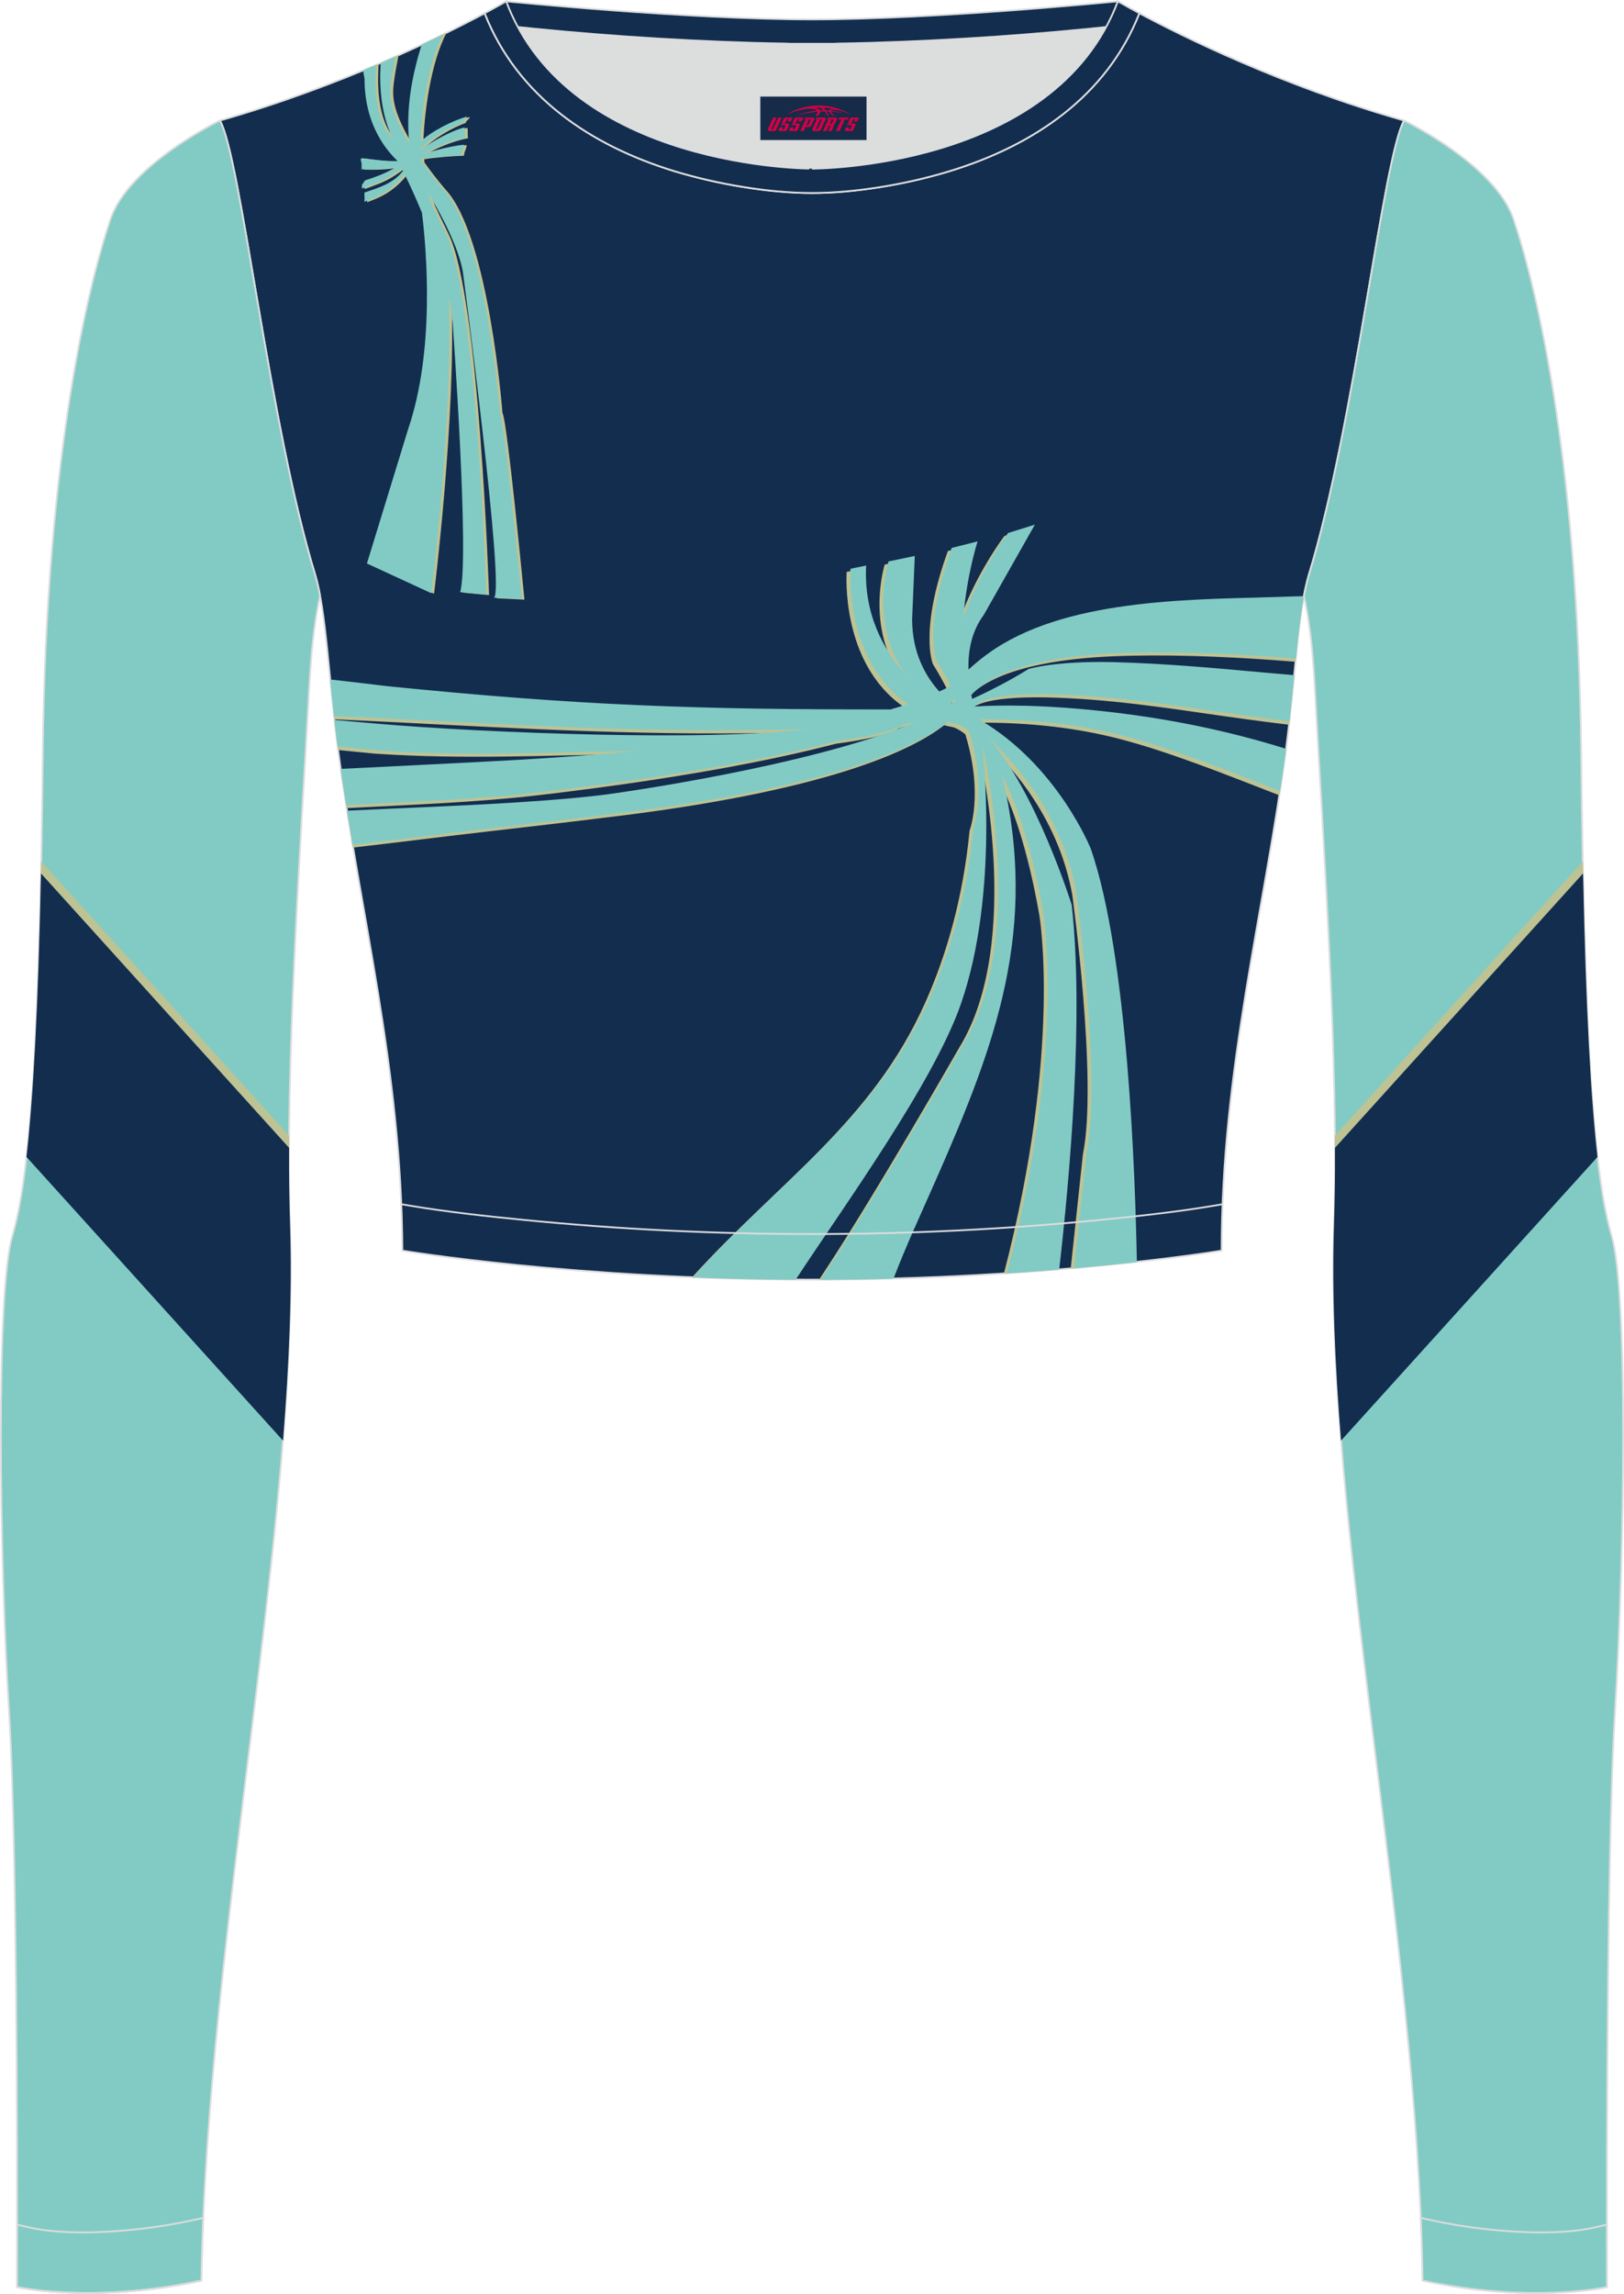 <?xml version="1.0" encoding="utf-8"?>
<!-- Generator: Adobe Illustrator 24.0.1, SVG Export Plug-In . SVG Version: 6.00 Build 0)  -->
<svg xmlns="http://www.w3.org/2000/svg" xmlns:xlink="http://www.w3.org/1999/xlink" version="1.1" id="图层_1" x="0px" y="0px" width="367.03px" height="518.23px" viewBox="0 0 367.02 518.23" enable-background="new 0 0 367.02 518.23" xml:space="preserve">
<g>
	<path fill-rule="evenodd" clip-rule="evenodd" fill="#DCDDDD" d="M113.76,2.85c0,0,45.04,4.28,69.79,4.28s70.34-3.09,70.34-3.09   S241.33,40.8,183.46,40.8C125.59,40.79,113.76,2.85,113.76,2.85z"/>
	
		<path fill-rule="evenodd" clip-rule="evenodd" fill="#132D4F" stroke="#DCDDDD" stroke-width="0.4" stroke-miterlimit="22.926" d="   M258.74,5.16l-5.47,0.6c-18.61,2.04-37.83,3.37-56.53,3.92c-2.57,0.08-5.14,0.13-7.72,0.17v0.04h-11V9.85   c-2.57-0.04-5.14-0.09-7.72-0.17c-18.7-0.55-37.91-1.88-56.53-3.92l-5.47-0.6l6.07-4.87c0,0,40.87,4.09,69.14,4.09   s69.11-4.09,69.11-4.09L258.74,5.16z"/>
	
		<path fill-rule="evenodd" clip-rule="evenodd" fill="#132D4F" stroke="#DCDDDD" stroke-width="0.4" stroke-miterlimit="22.926" d="   M109.53,2.99C100,8.09,77.36,19.36,49.69,27.23c4.75,8.32,11.09,68.5,21.5,102.51c2.53,8.27,3.06,23.55,5.19,39.52   c4.92,36.95,14.4,72.23,14.55,113.28c0,0,38.98,6.55,92.58,6.55s92.58-6.55,92.58-6.55c0-40.87,9.62-76.33,14.55-113.28   c2.13-15.97,2.66-31.26,5.19-39.52c10.41-34.02,16.76-94.19,21.5-102.51c-27.67-7.87-50.31-19.14-59.84-24.24   c-7.44,18.9-24.13,29.96-42.97,35.71c-9.35,2.85-21.14,4.92-31.01,4.91c-9.87,0.01-21.66-2.05-31.01-4.91   C133.66,32.95,116.97,21.89,109.53,2.99z"/>
	<g>
		<g>
			<path fill-rule="evenodd" clip-rule="evenodd" fill="#BEC393" d="M215.16,158.99l-0.87,0.59l-0.32-0.26l1.1-0.72L215.16,158.99     L215.16,158.99z M74.71,154.32c0.26,2.65,0.54,5.39,0.85,8.18l11.31,0.54c32.28,1.62,60.99,3.34,94.21,2.37     c-20.84,2.84-72.45,0.9-96.94-1.24l-8.48-0.75c0.22,1.93,0.46,3.88,0.72,5.84l0.02,0.18c3.8,0.38,7.97,0.79,8.23,0.81     c20.38,1.39,39.14,0.34,58.4,0.12c-11.79,1.09-24.05,1.9-36.15,2.5c-0.51,0.03-18.84,0.94-25.09,1.26l-4.71,0.24     c0.4,2.74,0.81,5.47,1.25,8.2c14.26-0.76,29.13-1.27,43.08-2.89c31.24-3.65,52.76-7.83,67.49-11.66     c6.75-0.88,11.74-2.02,14.31-3.51c0,0,0.45-0.13,1.26-0.38c0.38-0.04,0.76-0.07,1.13-0.11c-23.73,9.9-67.76,15.95-67.76,15.95     c-5.53,0.81-13.47,1.49-22.77,2.08c-12.17,0.76-24.38,1.19-36.56,1.77c0.41,2.56,0.83,5.11,1.27,7.66     c10.34-1.19,20.67-2.52,31.01-3.7c15.29-1.74,25.74-3.04,25.74-3.04c50.33-5.94,69.56-15.2,76.85-20.9     c0.66,0.17,1.34,0.33,2.04,0.46c0,0,1.06,0.25,2.74,1.58c4.16,13.58,0.96,21.79,0.96,21.79c-1.49,15.45-5.32,28.32-10,38.79     c-12.06,27-32.93,40.31-52.74,62.12c7.27,0.29,14.98,0.49,23.04,0.54c10.89-16.54,30.67-43.84,36.84-61.47     c8.91-25.46,4.89-58.41,4.84-58.82c0.12,0.5,10.44,43.84-4.29,67.81c0,0-18.5,32.39-30.28,50.3l-1.43,2.18     c5.58-0.01,11.01-0.1,16.24-0.24c2.74-7.1,6.08-14.26,9.39-21.79c13.51-30.68,23.17-56.49,14.87-91.28     c3.23,6.28,6.64,15.94,9.26,30.76c0,0,5.3,30.09-7.98,81.14c4.12-0.26,8.03-0.55,11.72-0.85c2.39-21.1,5.53-56.99,2.74-81.77     c0,0-8.12-25.86-18.86-37.68c6.55,6.02,16.81,17.83,19.85,34.72c0,0,5.8,42.04,2.41,58.61l-2.76,25.84     c5.22-0.45,9.93-0.93,14.08-1.38c-0.38-19.91-2.14-68.99-10.39-92.71c0,0-7.5-18.91-25.2-29.23c12.93-0.11,23.45,1.37,31.86,3.5     c11.68,2.96,24.69,8.22,36.8,12.91c0.49-3.18,0.96-6.36,1.39-9.56c-13.43-4.26-26.85-6.94-39.92-8.49     c-15.51-1.83-25.94-1.65-31.31-1.3c3.14-3.2,15.49-3.16,27.49-2.24c13.28,1.02,26.2,3.33,39.31,5l5.23,0.65     c0.41-3.58,0.76-7.09,1.09-10.44l-7.02-0.61c-11.24-1.03-23.26-2.12-34.49-2.4c-13.37-0.33-19.3,1.55-19.3,1.55     c-4.32,2.68-8.73,4.93-12.75,6.76c-0.06-0.3-0.13-0.6-0.19-0.91c6.36-6.9,21.34-8.93,32.84-9.41     c11.56-0.49,24.62,0.02,36.26,0.85l5.03,0.38c0.53-5.31,1.05-10.14,1.76-14.16c-4.07,0.13-11.32,0.36-12.06,0.38     c-22.26,0.53-49.72,1.68-64.47,16.4c-0.14-4.47,0.74-8.87,3.44-12.48l11.56-20.41l-6.05,1.88c0,0-6.48,8.57-10.12,19.08     c0.82-9.85,3.23-17.18,3.23-17.18l-5.86,1.48c-6.55,18.05-3.39,25.53-3.39,25.53c1.19,1.93,2.25,3.8,3.17,5.62     c-0.81,0.44-1.67,0.87-2.57,1.29c-3.01-3.32-6.15-8.63-6.15-16.36l0.6-14.27l-5.94,1.24c0,0-4.42,14.16,3.87,25.53     c-5.04-5.56-9.48-13.64-8.92-24.61l-3.54,0.74c0,0-1.55,20.57,12.95,30.55c-1.23,0.42-2.52,0.83-3.85,1.22     c-44.46,0.05-70.44-0.9-113.59-5.23C86.09,155.64,78.44,154.75,74.71,154.32z"/>
			<path fill-rule="evenodd" clip-rule="evenodd" fill="#82CBC5" d="M216,158.27l-0.87,0.59l-0.32-0.26l1.1-0.72L216,158.27     L216,158.27z M74.63,153.5c0.26,2.67,0.54,5.43,0.85,8.24l12.23,0.59c32.28,1.62,60.99,3.34,94.21,2.38     c-20.84,2.83-72.45,0.9-96.94-1.24l-9.41-0.83c0.22,1.98,0.46,3.99,0.73,6.01c4.02,0.4,8.89,0.88,9.17,0.9     c20.38,1.39,39.14,0.34,58.4,0.12c-11.79,1.09-24.05,1.89-36.15,2.5c-0.51,0.02-18.84,0.94-25.09,1.26L77,173.7     c0.39,2.74,0.81,5.47,1.24,8.2c14.55-0.79,29.77-1.28,44.02-2.94c31.24-3.65,52.76-7.83,67.5-11.66     c6.75-0.88,11.74-2.02,14.31-3.51c0,0,0.45-0.13,1.26-0.38c0.38-0.04,0.76-0.07,1.13-0.11c-23.73,9.9-67.76,15.95-67.76,15.95     c-5.53,0.81-13.47,1.49-22.77,2.08c-12.44,0.78-24.92,1.2-37.38,1.81l-0.12,0.01c0.41,2.58,0.84,5.15,1.27,7.72     c10.65-1.22,21.29-2.6,31.95-3.81c15.29-1.74,25.74-3.04,25.74-3.04c50.33-5.94,69.56-15.2,76.85-20.9     c0.66,0.17,1.34,0.33,2.04,0.46c0,0,1.06,0.25,2.74,1.58c4.16,13.58,0.96,21.79,0.96,21.79c-1.49,15.45-5.32,28.32-10,38.79     c-12.19,27.3-33.39,40.6-53.39,62.84c7.32,0.29,15.09,0.48,23.22,0.53c10.78-16.46,31.06-44.31,37.31-62.19     c8.91-25.46,4.88-58.41,4.84-58.82c0.12,0.5,10.44,43.84-4.29,67.81c0,0-18.5,32.39-30.28,50.31c-0.65,1-1.28,1.96-1.89,2.9     c5.66-0.02,11.14-0.11,16.43-0.25c2.79-7.33,6.24-14.71,9.66-22.49c13.51-30.68,23.17-56.49,14.87-91.27     c3.23,6.28,6.64,15.94,9.26,30.76c0,0,5.35,30.36-8.16,81.81c4.16-0.27,8.1-0.57,11.82-0.87c2.4-21,5.63-57.38,2.82-82.42     c0,0-8.12-25.86-18.86-37.68c6.55,6.02,16.81,17.83,19.85,34.72c0,0,5.8,42.04,2.41,58.61l-2.83,26.49     c5.27-0.46,10.01-0.95,14.16-1.41c-0.35-19.49-2.06-69.37-10.4-93.34c0,0-7.5-18.91-25.2-29.23c12.93-0.11,23.45,1.37,31.86,3.5     c11.45,2.9,24.2,8.02,36.12,12.65c0.48-3.12,0.93-6.25,1.35-9.4l0.02-0.12c-13.19-4.13-26.38-6.75-39.22-8.26     c-15.51-1.83-25.94-1.65-31.31-1.3c3.14-3.2,15.49-3.16,27.49-2.24c13.28,1.02,26.2,3.33,39.31,5.01l4.48,0.56     c0.4-3.58,0.75-7.07,1.08-10.42c-2.88-0.25-5.85-0.5-6.26-0.54c-11.24-1.03-23.26-2.12-34.49-2.4     c-13.37-0.33-19.3,1.55-19.3,1.55c-4.32,2.68-8.73,4.93-12.75,6.76c-0.06-0.3-0.13-0.6-0.19-0.91c6.36-6.9,21.34-8.93,32.84-9.41     c11.56-0.49,24.62,0.02,36.26,0.85l4.27,0.32c0.54-5.31,1.07-10.12,1.81-14.08c-4.15,0.13-10.65,0.34-11.35,0.35     c-22.26,0.53-49.72,1.68-64.47,16.4c-0.14-4.47,0.74-8.87,3.44-12.48l11.56-20.41l-6.05,1.88c0,0-6.48,8.57-10.12,19.08     c0.82-9.85,3.23-17.18,3.23-17.18l-5.86,1.48c-6.56,18.05-3.39,25.53-3.39,25.53c1.19,1.93,2.25,3.8,3.17,5.62     c-0.81,0.44-1.67,0.87-2.57,1.29c-3.01-3.32-6.15-8.63-6.15-16.36l0.6-14.27l-5.94,1.24c0,0-4.42,14.16,3.87,25.53     c-5.03-5.56-9.48-13.64-8.92-24.61l-3.54,0.74c0,0-1.55,20.57,12.95,30.55c-1.23,0.42-2.52,0.83-3.85,1.22     c-44.46,0.05-70.44-0.9-113.59-5.23C86.86,154.91,77.81,153.86,74.63,153.5z"/>
		</g>
		<g>
			<path fill-rule="evenodd" clip-rule="evenodd" fill="#BEC393" d="M104.9,35.18c-0.19-0.54,0.7-1.86,0.52-2.41     c-2.91,0.33-6.46,1.22-9.17,2.12c2.1-1.29,6.07-3.02,9.53-3.67c-0.16-0.5,0-1.85-0.15-2.34c-2.71,0.57-7.52,3.21-9.93,5.06     c0-0.11-0.01-0.22-0.01-0.33c2.55-2.43,6.4-4.71,9.6-5.86c-0.13-0.42,0.97-0.89,0.84-1.31c-3.02,0.78-8.03,3.28-10.45,5.63     c0.17-6.17,1.62-17.96,5.26-24.69c-1.53,0.75-3.17,1.54-4.91,2.36c-2.32,7.48-3.71,14.55-2.93,22.71     c-1.15-1.92-2.23-3.96-3.03-5.98c-1.28-3.21-1.38-5.31-1.08-7.68c0.26-2.09,0.67-4.21,1.08-6.33c-1.11,0.5-2.26,1-3.44,1.51     c-0.05,1.75-0.1,3.31-0.1,3.42c-0.01,4.03,0.54,9.32,2.88,14.09c-0.11-0.12-0.22-0.24-0.32-0.35c0,0-3.77-3.27-3.64-13.53     l0.09-3.16c-0.96,0.41-1.95,0.83-2.95,1.24l0.4,2.22c-0.01,5.26,1.31,12.62,7.47,18.57c-2.54,0.09-5.41-0.3-7.95-0.64     c-0.65,0.03-0.25,0.74-0.2,1.01l0.01,0.23v0.01v0.03c0.01,0.21,0.02,0.41,0.02,0.61v0.03l0.01,0.41v0.03l-0.19,0.11v0.03     c2.65,0.05,5.36,0.05,7.95-0.51c-2.12,1.37-4.67,2.27-7.07,3.05c0,0.26-0.63,0.79-0.63,1.06v0.02V42v0.32v0.02v0.02v0.02v0.03     v0.02v0.02v0.27c0.17-0.06,3.18-1.19,3.35-1.26c2.44-0.99,4.33-2.3,5.6-3.35c0.1,0.19,0.2,0.4,0.31,0.62     c-2.18,2.86-5.5,3.79-8.7,4.9v0.03v0.03l-0.01,0.24v0.03v0.03c-0.01,0.22,0.05,0.58,0.04,0.81v0.03v0.03l-0.01,0.18v0.03v0.03     l0,0c-0.01,0.2-0.02,0.41-0.03,0.61c1.18-0.49,2.42-0.93,3.54-1.53c2.58-1.37,4.41-3.27,5.54-4.73c1.01,2.07,2.44,5.12,3.93,8.75     c1.07,8.73,2.93,31.08-3.12,48.85l-9.32,30.37l14.56,6.72c0,0,5-39.98,3.95-66.74c0.38,1.88,0.67,3.75,0.86,5.59     c0,0,3.89,53.8,1.69,60.9l5.93,0.56c0,0-2.15-67.75-9.19-81.64c0,0-0.87-1.87-2.19-4.54c-0.22-0.54-0.46-1.04-0.71-1.49     c0,0-0.52-1.22-1.11-3.22c3.16,5.31,6.96,12.55,7.9,18.03c0,0,9.59,72.13,7.01,73.57l6.29,0.31c0,0-3.86-40.35-4.97-42.22     c0,0-3.02-39.89-12.87-50.44c0,0-2.22-2.51-4.75-6.09c-0.03-0.24-0.05-0.48-0.07-0.73C98.01,35.58,102.77,35.22,104.9,35.18z"/>
			<path fill-rule="evenodd" clip-rule="evenodd" fill="#82CBC5" d="M104.27,35.1c-0.19-0.54,0.7-1.86,0.53-2.41     c-2.91,0.33-6.46,1.22-9.17,2.12c2.1-1.29,6.07-3.02,9.53-3.67c-0.16-0.5,0-1.85-0.15-2.34c-2.71,0.57-7.52,3.21-9.93,5.06     c0-0.11-0.01-0.22-0.01-0.33c2.55-2.43,6.4-4.71,9.6-5.86c-0.13-0.42,0.97-0.89,0.84-1.31c-3.02,0.78-8.03,3.28-10.45,5.63     c0.16-6.01,1.55-17.36,4.99-24.17c-1.49,0.73-3.08,1.49-4.77,2.27c-2.24,7.32-3.56,14.27-2.8,22.27     c-1.15-1.92-2.23-3.96-3.03-5.98c-1.28-3.21-1.38-5.31-1.08-7.68c0.25-1.96,0.62-3.95,1.01-5.93c-1.09,0.48-2.22,0.97-3.37,1.47     c-0.05,1.6-0.09,2.96-0.09,3.06c-0.01,4.03,0.54,9.32,2.88,14.09c-0.11-0.12-0.22-0.24-0.32-0.35c0,0-3.77-3.27-3.64-13.53     l0.08-2.81c-0.94,0.4-1.91,0.8-2.88,1.21l0.34,1.9c-0.01,5.26,1.31,12.62,7.47,18.57c-2.54,0.09-5.41-0.3-7.95-0.64     c-0.65,0.03-0.26,0.74-0.2,1.01l0.01,0.23v0.01v0.03c0.01,0.21,0.02,0.41,0.02,0.61v0.03l0.01,0.41v0.03l-0.19,0.11v0.03     c2.65,0.05,5.36,0.05,7.95-0.51c-2.13,1.37-4.67,2.27-7.07,3.05c0,0.26-0.63,0.79-0.63,1.06v0.02v0.02v0.32v0.02v0.03v0.02v0.02     v0.02v0.02v0.27c0.17-0.06,3.18-1.19,3.35-1.26c2.44-0.99,4.33-2.3,5.6-3.35c0.1,0.19,0.2,0.4,0.31,0.62     c-2.18,2.86-5.5,3.79-8.7,4.9v0.03v0.03l-0.01,0.24v0.03v0.03c-0.01,0.22,0.05,0.58,0.04,0.81v0.03v0.03l-0.01,0.18v0.03v0.03     l0,0c-0.01,0.2-0.02,0.41-0.03,0.61c1.18-0.49,2.42-0.93,3.54-1.53c2.58-1.37,4.41-3.27,5.54-4.73c1.01,2.07,2.44,5.12,3.93,8.75     c1.07,8.73,2.93,31.08-3.12,48.85l-9.32,30.37l14.56,6.72c0,0,5-39.98,3.95-66.74c0.38,1.88,0.67,3.75,0.86,5.59     c0,0,3.89,53.8,1.69,60.9l5.93,0.56c0,0-2.15-67.75-9.19-81.64c0,0-0.87-1.88-2.19-4.55c-0.22-0.54-0.46-1.04-0.71-1.49     c0,0-0.52-1.22-1.11-3.22c3.16,5.31,6.96,12.55,7.9,18.03c0,0,9.59,72.13,7.02,73.57l6.29,0.31c0,0-3.86-40.35-4.97-42.22     c0,0-3.02-39.89-12.87-50.44c0,0-2.22-2.51-4.75-6.1c-0.03-0.24-0.05-0.48-0.08-0.73C97.39,35.5,102.15,35.13,104.27,35.1z"/>
		</g>
	</g>
	
		<path fill-rule="evenodd" clip-rule="evenodd" fill="#82CBC5" stroke="#DCDDDD" stroke-width="0.4" stroke-miterlimit="22.926" d="   M317.33,27.23c0,0,20.55,9.93,24.74,22.3s14.56,50.77,15.29,121.02s3.28,96.45,6.92,108.83s2.91,71.7,0.73,107.01   c-2.18,35.3-1.82,130.3-1.82,130.3s-17.11,3.82-41.67-1.46c-1.26-78.2-22.24-172.66-20.02-238.76c1.17-34.86-2.6-88.69-4.18-118.11   c-0.4-7.41-0.88-15.82-2.63-23.72c0.34-1.82,0.72-3.46,1.15-4.89C306.24,95.73,312.58,35.55,317.33,27.23z"/>
	<g>
		<path fill-rule="evenodd" clip-rule="evenodd" fill="#BEC393" d="M357.71,194.63l-56.02,61.94c0.06,6.9,0.01,13.47-0.19,19.49    l56.67-62.65C358,207.63,357.84,201.39,357.71,194.63z"/>
		<path fill-rule="evenodd" clip-rule="evenodd" fill="#132D4F" d="M357.77,197.32l-56.06,61.98c0.03,6.06-0.04,11.84-0.22,17.17    c-0.5,15.04,0.19,31.54,1.58,48.99l57.96-64.08C359.54,248.2,358.41,228.34,357.77,197.32z"/>
	</g>
	
		<path fill-rule="evenodd" clip-rule="evenodd" fill="#82CBC5" stroke="#DCDDDD" stroke-width="0.4" stroke-miterlimit="22.926" d="   M49.69,27.23c0,0-20.56,9.93-24.74,22.3S10.39,100.3,9.66,170.55C8.94,240.79,6.39,267,2.75,279.37   c-3.64,12.38-2.91,71.7-0.73,107.01c2.18,35.3,1.82,130.3,1.82,130.3s17.11,3.82,41.67-1.46c1.26-78.2,22.24-172.66,20.02-238.76   c-1.17-34.86,2.6-88.69,4.18-118.11c0.4-7.41,0.88-15.82,2.63-23.72c-0.34-1.82-0.72-3.46-1.15-4.89   C60.79,95.73,54.44,35.55,49.69,27.23z"/>
	<g>
		<path fill-rule="evenodd" clip-rule="evenodd" fill="#BEC393" d="M9.31,194.63l56.02,61.94c-0.06,6.9-0.01,13.47,0.19,19.49    L8.85,213.4C9.03,207.63,9.18,201.39,9.31,194.63z"/>
		<path fill-rule="evenodd" clip-rule="evenodd" fill="#132D4F" d="M9.26,197.32l56.06,61.98c-0.03,6.06,0.04,11.84,0.22,17.17    c0.5,15.04-0.19,31.54-1.58,48.99L5.98,261.37C7.48,248.2,8.61,228.34,9.26,197.32z"/>
	</g>
	
		<path fill-rule="evenodd" clip-rule="evenodd" fill="#82CBC5" stroke="#DCDDDD" stroke-width="0.4" stroke-miterlimit="22.926" d="   M3.86,502.59c0,8.69-0.02,14.09-0.02,14.09s17.11,3.82,41.67-1.46c0.08-4.67,0.22-9.39,0.43-14.16l-3.32,0.71   c-9.81,2.11-25.74,3.72-35.8,1.48L3.86,502.59z"/>
	<path fill="none" stroke="#DCDDDD" stroke-width="0.4" stroke-miterlimit="22.926" d="M3.84,516.68c0,0,17.11,3.82,41.67-1.46"/>
	
		<path fill-rule="evenodd" clip-rule="evenodd" fill="#132D4F" stroke="#DCDDDD" stroke-width="0.4" stroke-miterlimit="22.926" d="   M114.39,0.29c0,0-1.72,1.01-4.86,2.69c7.44,18.9,24.13,29.96,42.97,35.71c9.36,2.85,21.14,4.92,31.02,4.91   c9.87,0.01,21.66-2.05,31.01-4.91c18.84-5.75,35.53-16.81,42.97-35.71c-3.14-1.68-4.86-2.69-4.86-2.69   c-14.32,38.03-69.13,37.81-69.13,37.81S128.71,38.33,114.39,0.29z"/>
	<path fill="none" stroke="#DCDDDD" stroke-width="0.4" stroke-miterlimit="22.926" d="M276.3,272.05l-1.93,0.33   c-8.4,1.42-17.16,2.36-25.63,3.21c-21.64,2.15-43.49,3.2-65.23,3.2c-21.73,0-43.55-1.05-65.17-3.2   c-8.49-0.84-17.27-1.79-25.69-3.21l-1.96-0.33"/>
	
		<path fill-rule="evenodd" clip-rule="evenodd" fill="#82CBC5" stroke="#DCDDDD" stroke-width="0.4" stroke-miterlimit="22.926" d="   M363.16,502.59c0,8.69,0.02,14.09,0.02,14.09s-17.11,3.82-41.67-1.46c-0.08-4.67-0.22-9.39-0.43-14.16l3.32,0.71   c9.81,2.11,25.74,3.72,35.8,1.48L363.16,502.59z"/>
	
</g>
<g id="tag_logo">
	<rect y="21.82" fill="#162B48" width="24" height="9.818" x="171.83"/>
	<g>
		<path fill="#D30044" d="M187.79,25.01l0.005-0.011c0.131-0.311,1.085-0.262,2.351,0.071c0.715,0.24,1.44,0.54,2.193,0.9    c-0.218-0.147-0.447-0.289-0.682-0.42l0.011,0.005l-0.011-0.005c-1.478-0.845-3.218-1.418-5.1-1.62    c-1.282-0.115-1.658-0.082-2.411-0.055c-2.449,0.142-4.68,0.905-6.458,2.095c1.26-0.638,2.722-1.075,4.195-1.336    c1.467-0.18,2.476-0.033,2.771,0.344c-1.691,0.175-3.469,0.633-4.555,1.075c1.156-0.338,2.967-0.665,4.647-0.813    c0.016,0.251-0.115,0.567-0.415,0.96h0.475c0.376-0.382,0.584-0.725,0.595-1.004c0.333-0.022,0.66-0.033,0.971-0.033    C186.62,25.45,186.83,25.8,187.03,26.19h0.262c-0.125-0.344-0.295-0.687-0.518-1.036c0.207,0,0.393,0.005,0.567,0.011    c0.104,0.267,0.496,0.66,1.058,1.025h0.245c-0.442-0.365-0.753-0.753-0.835-1.004c1.047,0.065,1.696,0.224,2.885,0.513    C189.61,25.27,188.87,25.1,187.79,25.01z M185.35,24.92c-0.164-0.295-0.655-0.485-1.402-0.551    c0.464-0.033,0.922-0.055,1.364-0.055c0.311,0.147,0.589,0.344,0.84,0.589C185.89,24.9,185.62,24.91,185.35,24.92z M187.33,24.97c-0.224-0.016-0.458-0.027-0.715-0.044c-0.147-0.202-0.311-0.398-0.502-0.6c0.082,0,0.164,0.005,0.24,0.011    c0.72,0.033,1.429,0.125,2.138,0.273C187.82,24.57,187.44,24.73,187.33,24.97z"/>
		<path fill="#D30044" d="M174.75,26.55L173.58,29.1C173.4,29.47,173.67,29.61,174.15,29.61l0.873,0.005    c0.115,0,0.251-0.049,0.327-0.175l1.342-2.891H175.91L174.69,29.18H174.52c-0.147,0-0.185-0.033-0.147-0.125l1.156-2.504H174.75L174.75,26.55z M176.61,27.9h1.271c0.36,0,0.584,0.125,0.442,0.425L177.85,29.36C177.75,29.58,177.48,29.61,177.25,29.61H176.33c-0.267,0-0.442-0.136-0.349-0.333l0.235-0.513h0.742L176.78,29.14C176.76,29.19,176.8,29.2,176.86,29.2h0.18    c0.082,0,0.125-0.016,0.147-0.071l0.376-0.813c0.011-0.022,0.011-0.044-0.055-0.044H176.44L176.61,27.9L176.61,27.9z M177.43,27.83h-0.78l0.475-1.025c0.098-0.218,0.338-0.256,0.578-0.256H179.15L178.76,27.39L177.98,27.51l0.262-0.562H177.95c-0.082,0-0.12,0.016-0.147,0.071L177.43,27.83L177.43,27.83z M179.02,27.9L178.85,28.27h1.069c0.06,0,0.06,0.016,0.049,0.044    L179.59,29.13C179.57,29.18,179.53,29.2,179.45,29.2H179.27c-0.055,0-0.104-0.011-0.082-0.06l0.175-0.376H178.62L178.39,29.28C178.29,29.47,178.47,29.61,178.74,29.61h0.916c0.24,0,0.502-0.033,0.605-0.251l0.475-1.031c0.142-0.3-0.082-0.425-0.442-0.425H179.02L179.02,27.9z M179.83,27.83l0.371-0.818c0.022-0.055,0.06-0.071,0.147-0.071h0.295L180.38,27.5l0.791-0.115l0.387-0.845H180.11c-0.24,0-0.48,0.038-0.578,0.256L179.06,27.83L179.83,27.83L179.83,27.83z M182.23,28.29h0.278c0.087,0,0.153-0.022,0.202-0.115    l0.496-1.075c0.033-0.076-0.011-0.12-0.125-0.12H181.68l0.431-0.431h1.522c0.355,0,0.485,0.153,0.393,0.355l-0.676,1.445    c-0.06,0.125-0.175,0.333-0.644,0.327l-0.649-0.005L181.62,29.61H180.84l1.178-2.558h0.785L182.23,28.29L182.23,28.29z     M184.82,29.1c-0.022,0.049-0.06,0.076-0.142,0.076h-0.191c-0.082,0-0.109-0.027-0.082-0.076l0.944-2.051h-0.785l-0.987,2.138    c-0.125,0.273,0.115,0.415,0.453,0.415h0.72c0.327,0,0.649-0.071,0.769-0.322l1.085-2.384c0.093-0.202-0.06-0.355-0.415-0.355    h-1.533l-0.431,0.431h1.38c0.115,0,0.164,0.033,0.131,0.104L184.82,29.1L184.82,29.1z M187.54,27.97h0.278    c0.087,0,0.158-0.022,0.202-0.115l0.344-0.753c0.033-0.076-0.011-0.12-0.125-0.12h-1.402l0.425-0.431h1.527    c0.355,0,0.485,0.153,0.393,0.355l-0.529,1.124c-0.044,0.093-0.147,0.18-0.393,0.18c0.224,0.011,0.256,0.158,0.175,0.327    l-0.496,1.075h-0.785l0.54-1.167c0.022-0.055-0.005-0.087-0.104-0.087h-0.235L186.77,29.61h-0.785l1.178-2.558h0.785L187.54,27.97L187.54,27.97z M190.11,27.06L188.93,29.61h0.785l1.184-2.558H190.11L190.11,27.06z M191.62,26.99l0.202-0.431h-2.1l-0.295,0.431    H191.62L191.62,26.99z M191.6,27.9h1.271c0.36,0,0.584,0.125,0.442,0.425l-0.475,1.031c-0.104,0.218-0.371,0.251-0.605,0.251    h-0.916c-0.267,0-0.442-0.136-0.349-0.333l0.235-0.513h0.742L191.77,29.14c-0.022,0.049,0.022,0.06,0.082,0.06h0.18    c0.082,0,0.125-0.016,0.147-0.071l0.376-0.813c0.011-0.022,0.011-0.044-0.049-0.044h-1.069L191.6,27.9L191.6,27.9z     M192.41,27.83H191.63l0.475-1.025c0.098-0.218,0.338-0.256,0.578-0.256h1.451l-0.387,0.845l-0.791,0.115l0.262-0.562h-0.295    c-0.082,0-0.12,0.016-0.147,0.071L192.41,27.83z"/>
	</g>
</g>
</svg>